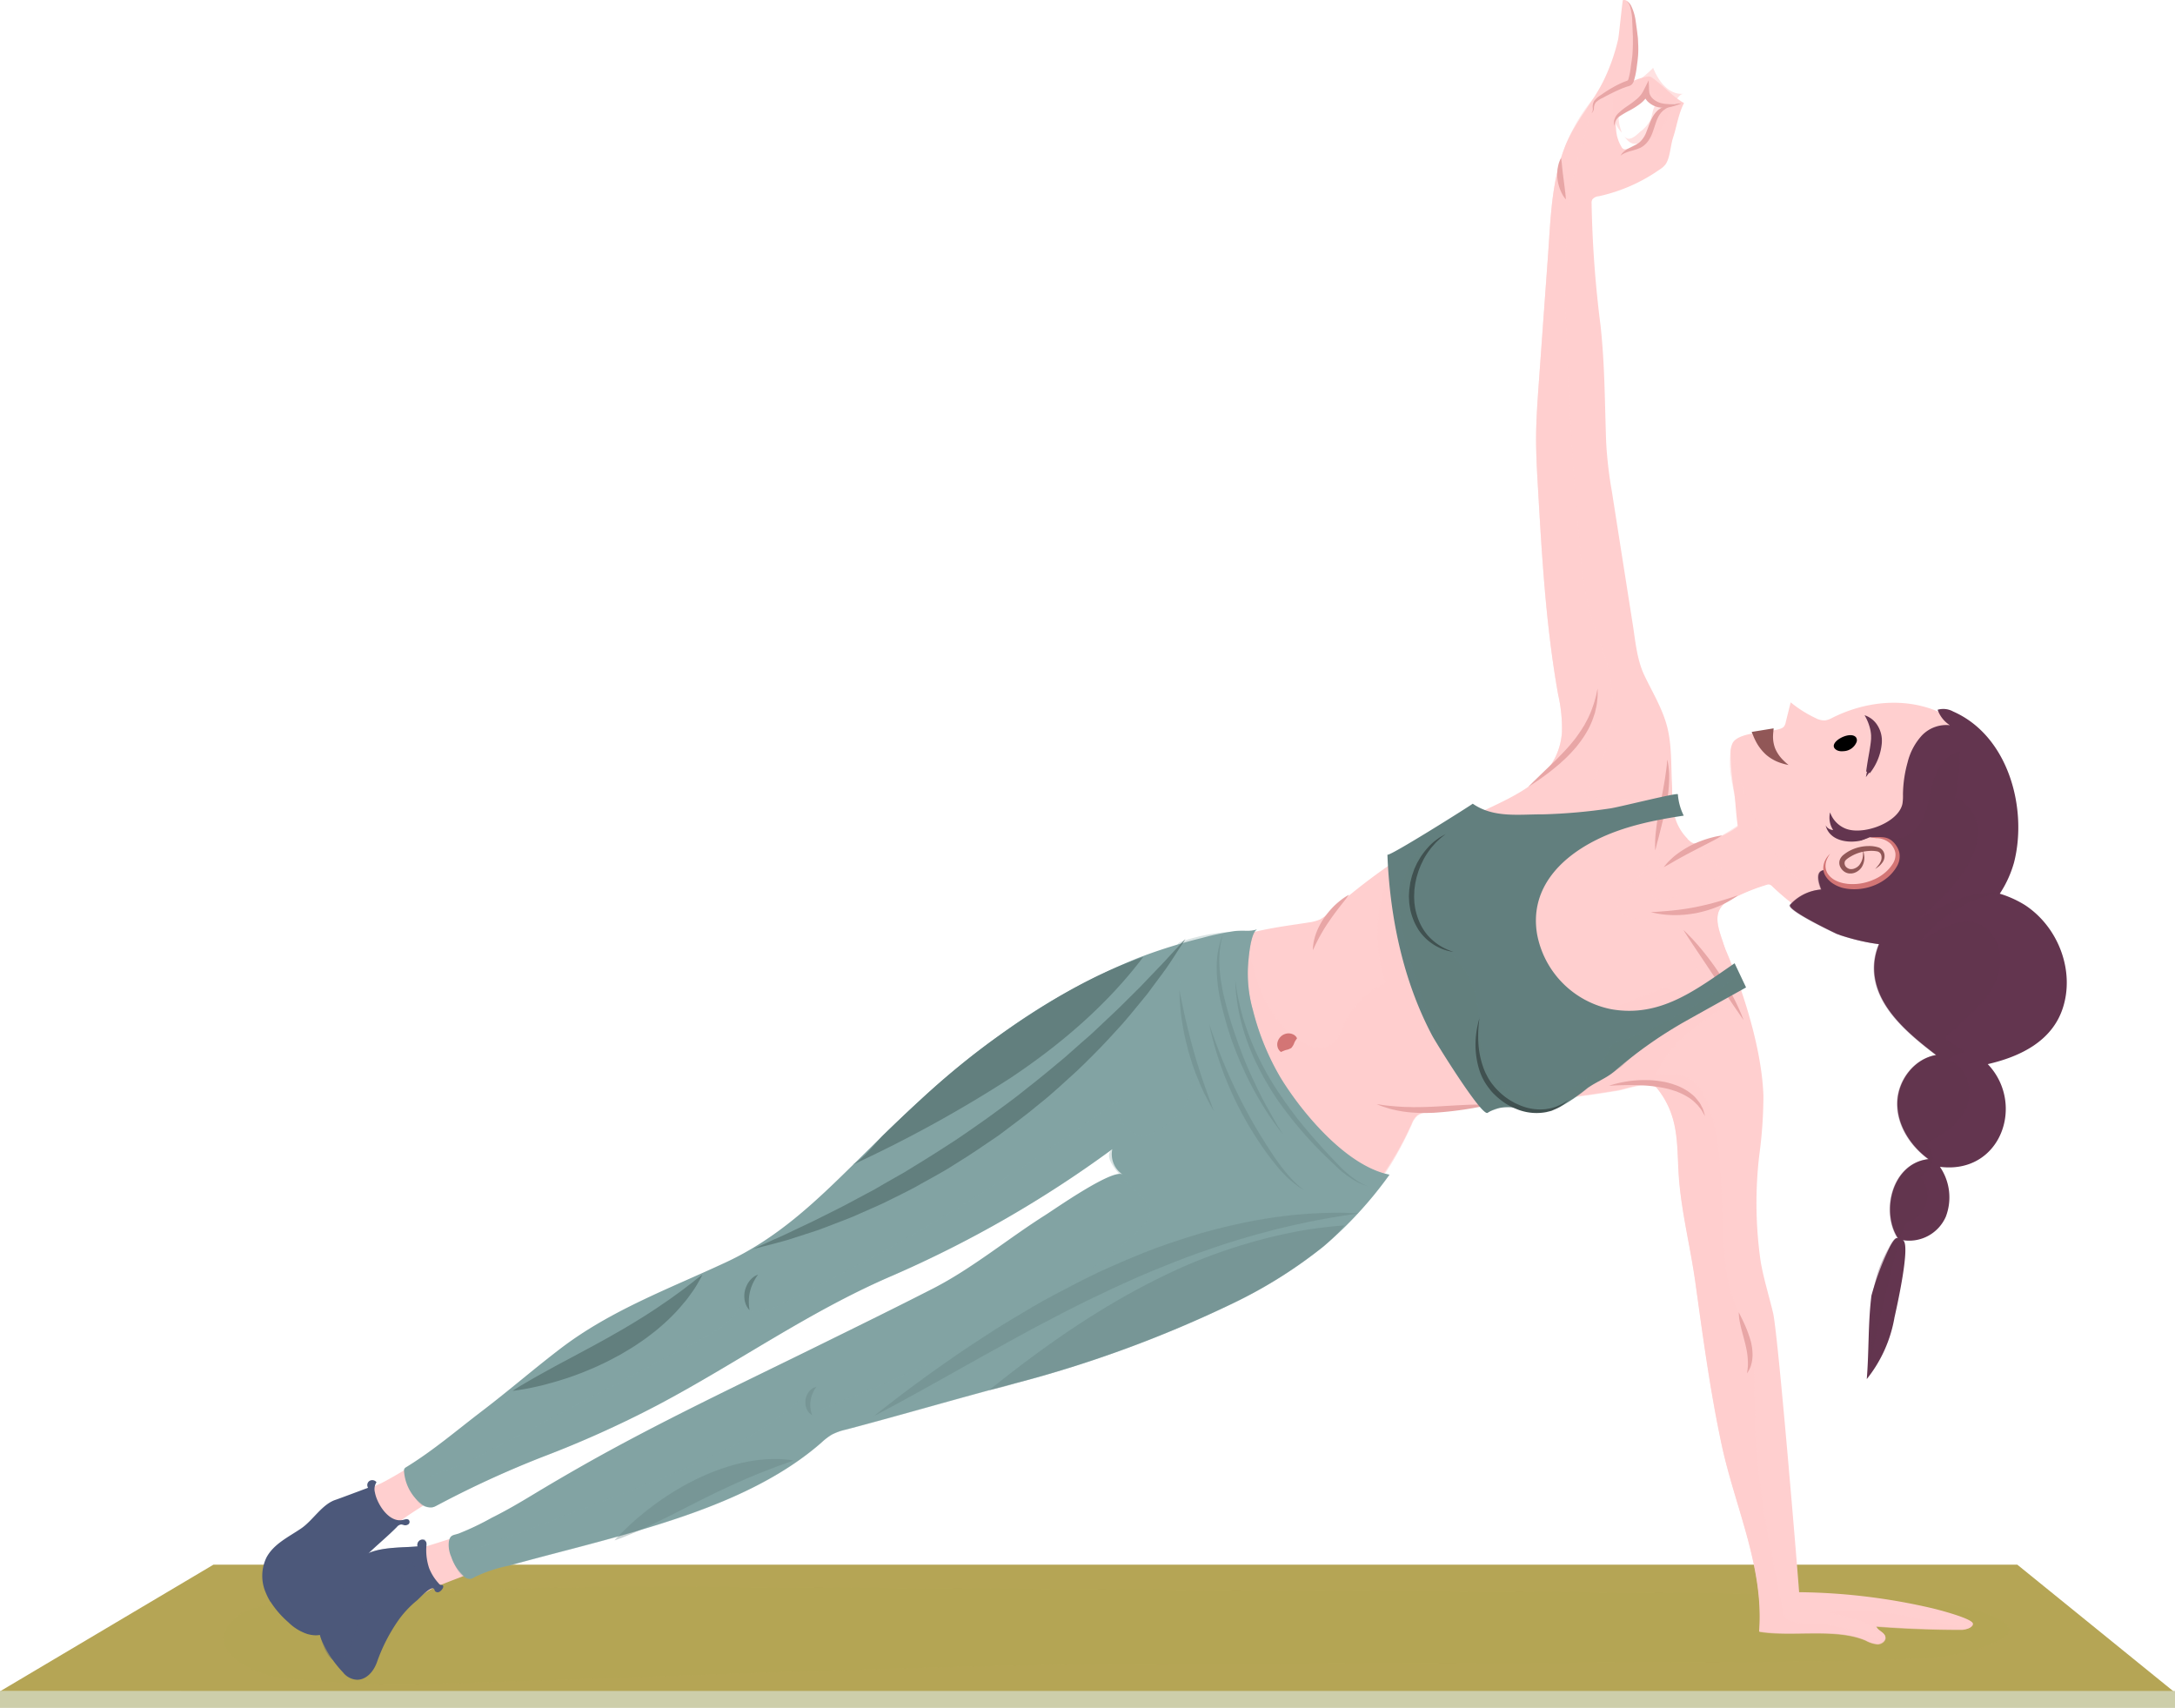 <svg xmlns="http://www.w3.org/2000/svg" width="367.07" height="288.201" viewBox="0 0 367.07 288.201">
  <g id="Group_383" data-name="Group 383" transform="translate(-327.52 -16.569)">
    <g id="Group_355" data-name="Group 355">
      <path id="Path_598" data-name="Path 598" d="M694.59,302.19,667.97,280.6H363.55l-36.03,21.38Z" fill="#b5a555"/>
      <path id="Path_599" data-name="Path 599" d="M455.89,284.4h-1.32c-15.47-.1-30.96-.19-46.42.43-7.86.31-15.7.81-23.53,1.58-4.92.49-14.96-.27-18.33,4.06-4.03,5.18,4.64,8.7,8.21,9.16,12.2,1.58,24.57,1.18,36.86.79,37.55-1.22,75.16-2.94,112.68-3.05q44.865-.135,89.74-.28c11.41-.04,22.82-.07,34.22-.47,5.93-.21,12.09-.58,17.28-3.46,4.96-2.76-5.54-5.42-7.45-5.68-12.43-1.68-24.58-1.97-37.09-2.05q-82.425-.51-164.84-1.03Z" fill="#b5a555" opacity="0.29"/>
      <line id="Line_13" data-name="Line 13" x1="367.07" transform="translate(327.52 303.34)" fill="none" stroke="#cdceaa" stroke-miterlimit="10" stroke-width="2.86"/>
    </g>
    <g id="Group_360" data-name="Group 360">
      <g id="Group_357" data-name="Group 357">
        <path id="Path_600" data-name="Path 600" d="M531.03,179.45a3.614,3.614,0,0,1,.7-2.05c3.11-3.58,12.21-4.43,16.65-5.17a6.792,6.792,0,0,0,1.94-.52,6.537,6.537,0,0,0,1.31-.97,107.879,107.879,0,0,1,20.4-14.37q2.19-1.185,4.43-2.29c6.31-3.14,14.01-5.75,14.66-13.87a25.045,25.045,0,0,0-.63-6.38c-2.06-11.52-2.74-23.22-3.41-34.89-.17-2.87-.33-5.74-.32-8.62.02-3.06.24-6.11.46-9.16q.765-10.665,1.54-21.32c.45-6.2.56-12.4,2.79-18.3,1.64-4.34,4.87-7.62,6.82-11.82a32.841,32.841,0,0,0,2.24-6.52c.14-.6.73-6.58.8-6.6.8-.22,1.32.79,1.48,1.58a25.031,25.031,0,0,1,.75,6.49,16.586,16.586,0,0,1-1.39,6,10.976,10.976,0,0,1,3.25-1.16,1.074,1.074,0,0,1,.47-.02,1.085,1.085,0,0,1,.37.19c1.93,1.34,3.31,3.09,5.39,4.28-.98,1.91-1.2,3.88-1.86,5.87-.44,1.33-.48,3.34-1.25,4.46a3.791,3.791,0,0,1-1.04.91,28.331,28.331,0,0,1-10.26,4.49,1.492,1.492,0,0,0-1.08.56,1.356,1.356,0,0,0-.11.66,189.16,189.16,0,0,0,1.51,20.59c.73,6.67.71,13.06.95,19.74a69.069,69.069,0,0,0,.96,8.24q1.755,11.205,3.52,22.4c.46,2.91.7,5.97,1.96,8.64,1.28,2.71,2.85,5.25,3.71,8.17.95,3.21.78,6.76.95,10.07.15,2.89-.22,6.39.5,9.2.59,2.3,2.09,4.69,3.09,6.87,2.57,5.63,5.35,11.17,7.44,16.99,2.15,5.98,4.18,13.28,4.41,19.62a75.84,75.84,0,0,1-.69,9.98,69.086,69.086,0,0,0,.22,18c.5,2.94,1.41,5.8,2.1,8.71.87,3.65,4.44,47.12,4.39,47.12a103.216,103.216,0,0,1,22.34,2.68c.68.15,7.03,1.76,6.96,2.63-.07.77-1.12.99-1.92.99-4.79,0-9.59-.18-14.37-.54.28.73,1.37.97,1.53,1.73.14.67-.62,1.25-1.32,1.26a5.194,5.194,0,0,1-2-.63c-5-2.17-12.48-.57-17.97-1.5.84-10.82-4.07-21-6.31-31.42-1.96-9.13-3.19-18.39-4.48-27.63-.84-6.03-2.47-12.28-2.81-18.34-.3-5.3,0-9.7-3.62-14.28-1.16-1.46-5.18.1-6.65.34-3.02.5-6.06.93-9.1,1.31-7.71.96-15.53,1.01-23.16,2.35a3.651,3.651,0,0,0-1.46.48,3.5,3.5,0,0,0-1.06,1.52c-3.14,7.04-8.25,14.37-15.04,18.54-5.4-6.37-11.91-12.6-15.53-20.2a46.72,46.72,0,0,1-4.15-25.1ZM600.25,38.06a6.454,6.454,0,0,0,.94,3.32.67.67,0,0,0,.81.36c2.3-.29,3.48-1.83,4.25-3.79.02-.06.05-.13.07-.19.7-1.87,2.03-3.8,4.36-3.57-1.05-.53-2.22.46-3.33.15a3.592,3.592,0,0,1-2.07-1.99,16.088,16.088,0,0,1-3.03,2.4,4.735,4.735,0,0,0-1.65,1.34,3.408,3.408,0,0,0-.37,1.97Z" fill="#ffcfcf"/>
        <path id="Path_601" data-name="Path 601" d="M608.29,151.03c-3.12.37-7.03,3.13-10.09,4.18a87.7,87.7,0,0,1-10.53,2.88c-2.9.6-6.06,1.53-8.93,1.88-3.27.4-6.62-1.13-9.8-1.65,7.1-5.32,21.32-7.26,22.19-18.1a25.045,25.045,0,0,0-.63-6.38c-2.06-11.52-2.74-23.22-3.41-34.89-.17-2.87-.33-5.74-.32-8.62.02-3.06.24-6.11.46-9.16q.765-10.665,1.54-21.32c.45-6.2.56-12.4,2.79-18.3a29.718,29.718,0,0,1,5.11-8.66c-1.34,6.41-3.86,12.15-4.49,18.87a174.743,174.743,0,0,0-.28,20.85c.33,11.99,1.15,23.81,2.23,35.78a63.856,63.856,0,0,0,1.76,11.53c.91,3.26,2.33,6.37,3.11,9.66a26.326,26.326,0,0,1-4.35,21.39,54.932,54.932,0,0,0,13.62.06Z" fill="#ffcfcf" opacity="0.53"/>
        <path id="Path_602" data-name="Path 602" d="M608.42,195.29a14,14,0,0,0-1.35,2.61c1.86-.14,3.84-.26,5.47.63,1.77.97,2.75,2.91,3.42,4.81,2.45,7,1.96,14.52,2.41,21.8.21,3.36.4,7.29,1.61,10.46,1.33,3.5,2.96,6.3,3.39,10.16.4,3.59.26,7.22.35,10.83.29,10.89,2.67,21.67,4.86,32.29a1.639,1.639,0,0,0,.18.54,1.2,1.2,0,0,0,.37.34c1.76,1.16,4.79.58,6.85.97a57.067,57.067,0,0,1,8.78,2.41c.32-1.22-1.05-2.17-2.22-2.63a31.24,31.24,0,0,0-6.58-1.78c7.34-1.25,14.77.91,22.09,2.31a2.374,2.374,0,0,0,2.14-.3,47.315,47.315,0,0,0-14.39-3.78,48.071,48.071,0,0,1,14.14,3.19c1.64.64-.64,1.49-1.36,1.49-4.79,0-9.59-.18-14.37-.54.28.73,1.37.97,1.53,1.73.14.67-.62,1.25-1.32,1.26a5.029,5.029,0,0,1-2-.63c-5-2.17-12.48-.57-17.97-1.5.84-10.82-4.07-21-6.31-31.42-1.96-9.13-3.19-18.39-4.48-27.63-.84-6.03-2.47-12.28-2.81-18.34-.3-5.3,0-9.7-3.62-14.28-1.16-1.46-5.18.1-6.65.34-3.02.5-6.06.93-9.1,1.31-7.71.96-15.53,1.01-23.16,2.35a3.651,3.651,0,0,0-1.46.48,3.5,3.5,0,0,0-1.06,1.52c-3.08,6.9-8.1,14.88-15.02,18.46-6.47-7.2-12.17-13.81-14.77-23.56-2.24-8.41-1.79-17.68,2.13-25.45,1.13,6.15,3.28,12.64,8.41,16.24,1.67,1.17,4.01,1.95,5.69.78,1.14-.79,1.59-2.22,2.17-3.48a13.864,13.864,0,0,1,6.98-6.83,25.874,25.874,0,0,1,.51-18.14c1.68,8.32,4.08,17.34,11,22.24,11.5,8.15,28.42-.53,39.54-5.08.32-.13.68-.3.79-.63a1.243,1.243,0,0,0-.11-.84c-.77-1.99-1.53-3.97-2.3-5.96,2.73.56,4.56,3.06,6.11,5.37,1.66,2.47,3.35,5.01,4.01,7.91-1.09-1.28-3.17-.44-4.53.54-2.94,2.12-5.99,4.39-7.99,7.42ZM611.58,32.4c-2.53.16-4.24-2.27-5.06-4.38a19.6,19.6,0,0,1-5.44,3.89c-.52.25-1.11.54-1.3,1.09a2.013,2.013,0,0,0-.07.6c-.02,1.99.04,3.86,1.52,5.35-.52-1.4-.97-3.41.24-4.57a5.285,5.285,0,0,1,1.13-.75,21.071,21.071,0,0,0,3.06-2.07,5.338,5.338,0,0,0,2.56,1.4,3.923,3.923,0,0,0-1.56,1.78c-.28.69-.33,1.46-.64,2.13a5.514,5.514,0,0,1-1.57,1.83c-.5.43-1.6,1.58-2.36,1.22a2.009,2.009,0,0,1-.69-.67c1.25,1.69,1.55,1.85,3.68,1.28,1.9-.51,2.82-2.01,3.63-3.67.41-.85,1.77-4.39,2.87-4.45Z" fill="#ffcfcf" opacity="0.61"/>
        <g id="Group_356" data-name="Group 356">
          <path id="Path_603" data-name="Path 603" d="M611.36,33.99a12.582,12.582,0,0,1-1.73.59,5.407,5.407,0,0,1-1.89.14,4.633,4.633,0,0,1-.49-.09,2.7,2.7,0,0,1-.48-.16,3.578,3.578,0,0,1-.88-.52,2.654,2.654,0,0,1-1.04-1.85l.96.17a4.934,4.934,0,0,1-1.42,1.76,12.9,12.9,0,0,1-1.79,1.15,16.749,16.749,0,0,0-1.73,1.01,2.346,2.346,0,0,0-.64.69,1.627,1.627,0,0,0-.21.95,1.486,1.486,0,0,1-.05-1.06,2.542,2.542,0,0,1,.55-.97,10.127,10.127,0,0,1,1.65-1.33,18.287,18.287,0,0,0,1.59-1.19,4.463,4.463,0,0,0,1.13-1.42l.87-1.73.09,1.9a1.876,1.876,0,0,0,.65,1.22,2.9,2.9,0,0,0,.64.44c.12.06.24.12.36.17a3.4,3.4,0,0,0,.38.12,6.265,6.265,0,0,0,1.69.15c.59,0,1.18-.09,1.79-.13Z" fill="#e8a6a6"/>
          <path id="Path_604" data-name="Path 604" d="M609.83,34.29l-.5.25a5.5,5.5,0,0,0-1.19.75c-.1.1-.21.21-.31.32-.08.12-.17.22-.25.35a5.811,5.811,0,0,0-.45.9c-.26.67-.47,1.44-.77,2.23a6.4,6.4,0,0,1-.6,1.16,3.962,3.962,0,0,1-.91.96c-.11.08-.17.11-.25.17a2.644,2.644,0,0,1-.29.15c-.18.08-.36.15-.53.21-.34.12-.66.21-.95.29a6.33,6.33,0,0,0-1.34.49,3.023,3.023,0,0,0-.46.31,1.933,1.933,0,0,1,.33-.47,4.146,4.146,0,0,1,1.25-.87c.27-.14.56-.28.87-.44.15-.08.29-.16.43-.25l.19-.13a1.991,1.991,0,0,0,.2-.16,4.461,4.461,0,0,0,1.12-1.79c.3-.71.53-1.51.91-2.22a4.5,4.5,0,0,1,.66-.99,3.971,3.971,0,0,1,.41-.41c.14-.1.28-.19.42-.28a4.188,4.188,0,0,1,1.47-.47c.36-.05.56-.06.56-.06Z" fill="#e8a6a6"/>
          <path id="Path_605" data-name="Path 605" d="M602.09,16.79a1.476,1.476,0,0,1,.22.15,1.877,1.877,0,0,1,.48.58,8.357,8.357,0,0,1,.77,2.53q.12.81.24,1.74c.04.31.08.64.12.97s.05.66.06,1a16.653,16.653,0,0,1,0,2.12c-.05.75-.16,1.44-.25,2.16a12.83,12.83,0,0,1-.47,2.19,1.471,1.471,0,0,1-.43.67,1.941,1.941,0,0,1-.62.26c-.33.1-.62.21-.93.33a35.6,35.6,0,0,0-3.26,1.59,4.387,4.387,0,0,0-1.16.75,1.56,1.56,0,0,0-.33.97,1.281,1.281,0,0,1-.24.71.581.581,0,0,1-.21.16.555.555,0,0,0,.16-.19,1.432,1.432,0,0,0,.09-.69,1.891,1.891,0,0,1,.23-1.18,4.1,4.1,0,0,1,1.16-1.02,22.488,22.488,0,0,1,3.21-1.91c.31-.14.65-.29.98-.41a2.131,2.131,0,0,0,.34-.14c-.03.03.06-.09.1-.23a12.663,12.663,0,0,0,.39-2c.09-.71.22-1.43.28-2.09.05-.68.08-1.36.08-2.03V22.8c-.01-.32-.03-.62-.04-.93-.02-.61-.05-1.19-.07-1.72a9.587,9.587,0,0,0-.38-2.53,1.8,1.8,0,0,0-.52-.81Z" fill="#e8a6a6"/>
        </g>
      </g>
      <g id="Group_359" data-name="Group 359">
        <path id="Path_606" data-name="Path 606" d="M615.27,204.91s-.15-.25-.4-.69a3.654,3.654,0,0,0-.51-.74c-.1-.13-.22-.27-.33-.42-.14-.13-.28-.27-.43-.42a6.886,6.886,0,0,0-1.04-.83,12.246,12.246,0,0,0-1.3-.72c-.24-.1-.48-.2-.73-.31-.25-.09-.51-.16-.77-.25a12.218,12.218,0,0,0-1.61-.4,25.284,25.284,0,0,0-3.28-.4c-1.06-.05-2.06-.07-2.92-.05s-1.58.03-2.09.07-.8.04-.8.04.27-.09.77-.24a20.282,20.282,0,0,1,2.07-.46,19.94,19.94,0,0,1,2.99-.26c.55.01,1.12,0,1.7.06.58.04,1.17.14,1.75.23a14.06,14.06,0,0,1,1.72.47,9.087,9.087,0,0,1,1.59.69,8.476,8.476,0,0,1,1.36.91,5.914,5.914,0,0,1,1.02,1.05c.14.18.28.34.39.51s.19.36.27.52a3.4,3.4,0,0,1,.36.85c.15.49.22.77.22.77Z" fill="#e8a6a6"/>
        <path id="Path_607" data-name="Path 607" d="M585.44,149.36s.23-.24.64-.65,1-.97,1.71-1.66,1.54-1.47,2.41-2.32c.85-.87,1.76-1.79,2.57-2.78a18.492,18.492,0,0,0,1.16-1.52c.37-.51.69-1.04,1.01-1.55.26-.53.58-1.03.78-1.54a13.562,13.562,0,0,0,.58-1.44,12.784,12.784,0,0,0,.4-1.26,8.064,8.064,0,0,0,.25-1c.12-.56.2-.88.2-.88v.91a7.07,7.07,0,0,1-.07,1.05,8.271,8.271,0,0,1-.21,1.35c-.06.25-.11.5-.17.77-.09.26-.18.52-.27.8a14.648,14.648,0,0,1-.7,1.68,17.135,17.135,0,0,1-.99,1.68c-.36.56-.78,1.08-1.19,1.61-.44.5-.88,1.01-1.35,1.47-.45.48-.94.89-1.4,1.32-.94.81-1.84,1.53-2.65,2.11-.79.59-1.49,1.04-1.96,1.36s-.76.49-.76.49Z" fill="#e8a6a6"/>
        <path id="Path_608" data-name="Path 608" d="M620.95,237.98s.31.61.74,1.51a20.97,20.97,0,0,1,1.32,3.47,9.533,9.533,0,0,1,.28,2.02,6.1,6.1,0,0,1-.2,1.78,4.3,4.3,0,0,1-.48,1.17,2.914,2.914,0,0,1-.26.39s.03-.17.07-.46a7.172,7.172,0,0,0,.09-1.18,12.273,12.273,0,0,0-.11-1.63,16.659,16.659,0,0,0-.37-1.84c-.31-1.25-.7-2.53-.88-3.53a8.3,8.3,0,0,1-.18-1.69Z" fill="#e8a6a6"/>
        <path id="Path_609" data-name="Path 609" d="M591.77,50.2a4.953,4.953,0,0,1-.64-.96,7.291,7.291,0,0,1-.75-2.4,6.77,6.77,0,0,1,.16-2.52,4.257,4.257,0,0,1,.44-1.08s.08.47.14,1.12.16,1.5.27,2.35.22,1.7.3,2.36.09,1.13.09,1.13Z" fill="#e8a6a6"/>
        <g id="Group_358" data-name="Group 358">
          <path id="Path_610" data-name="Path 610" d="M579.04,203.02s-.3.07-.82.16-1.26.23-2.16.39a60.02,60.02,0,0,1-6.61.78c-.61.02-1.22.04-1.82.03-.6.01-1.19-.04-1.76-.07a19.713,19.713,0,0,1-3.1-.47,9.954,9.954,0,0,1-1.21-.33c-.36-.1-.66-.21-.91-.3-.5-.19-.78-.31-.78-.31s.3.03.83.11c.52.1,1.27.16,2.16.24.45.04.93.07,1.44.1s1.05.02,1.61.05c1.12,0,2.31-.02,3.5-.08s2.39-.14,3.51-.2,2.18-.12,3.09-.14c1.82-.04,3.03.03,3.03.03Z" fill="#e8a6a6"/>
          <path id="Path_611" data-name="Path 611" d="M555.19,167.56s-.43.59-1.09,1.42-1.51,1.93-2.28,3.07a29.349,29.349,0,0,0-1.95,3.26c-.24.47-.43.87-.56,1.15s-.22.45-.22.45,0-.18.02-.5a7.587,7.587,0,0,1,.21-1.3,9.834,9.834,0,0,1,.61-1.77,13.423,13.423,0,0,1,1.05-1.87,15.905,15.905,0,0,1,1.34-1.66,12.542,12.542,0,0,1,1.37-1.25,9.759,9.759,0,0,1,1.5-1.01Z" fill="#e8a6a6"/>
        </g>
        <path id="Path_612" data-name="Path 612" d="M546.41,191.78a2.578,2.578,0,0,1-.17.26,2.249,2.249,0,0,0-.29.53,2.6,2.6,0,0,1-.5.84,2.54,2.54,0,0,1-.89.34,5.084,5.084,0,0,0-.56.21c-.18.08-.28.13-.28.13a1.068,1.068,0,0,1-.24-.2,1.473,1.473,0,0,1-.35-.65,1.668,1.668,0,0,1,.04-.96,2.1,2.1,0,0,1,.6-.88,1.989,1.989,0,0,1,.96-.43,1.754,1.754,0,0,1,.95.12,1.374,1.374,0,0,1,.59.44c.1.15.16.26.16.26Z" fill="#d37575"/>
      </g>
    </g>
    <g id="Group_366" data-name="Group 366">
      <g id="Group_362" data-name="Group 362">
        <path id="Path_613" data-name="Path 613" d="M612.35,158.13a8.5,8.5,0,0,1-2.12-3.54c-.17-.5-1.56-5.65-1.31-5.83-7.03,5.24-10.36,15.76-8.4,23.97a16.677,16.677,0,0,0,9.53,11.15c3.59,1.67,7.5,2.54,11.25,3.85q-1.185-5.655-2.72-11.22c-.75-2.7-2.55-5.91.51-7.84a32.991,32.991,0,0,1,6.44-2.74,1.193,1.193,0,0,1,.61-.1,1.072,1.072,0,0,1,.51.34c2.72,2.6,7.03,5.86,10.89,6.53a42,42,0,0,0,7.45.37c8.41-.13,16.76-2.44,20.36-10.67,3.04-6.96.65-15.16-4.11-20.81-6.24-7.4-16.29-8.02-24.53-3.87a3.387,3.387,0,0,1-1.19.42,3.227,3.227,0,0,1-1.62-.41,20.28,20.28,0,0,1-4.17-2.64c-.28,1.14-.57,2.27-.85,3.41a1.571,1.571,0,0,1-.34.74,1.628,1.628,0,0,1-.64.33c-1.95.64-6.93.49-7.97,2.38a3.718,3.718,0,0,0-.35,1.62,45.306,45.306,0,0,0,.67,6.96c.19,1.82.29,3.74.56,5.52a15.259,15.259,0,0,1-6.89,2.82,1.753,1.753,0,0,1-.56,0,1.579,1.579,0,0,1-.62-.34c-.14-.12-.28-.24-.41-.36Z" fill="#ffcfcf"/>
        <path id="Path_614" data-name="Path 614" d="M637.06,168.86a14.01,14.01,0,0,0,4.9,2.77,21.651,21.651,0,0,1-5.78.46c-3.68-.38-6.97-3.54-9.53-5.99a1.24,1.24,0,0,0-.51-.34,1.16,1.16,0,0,0-.61.1,32.732,32.732,0,0,0-6.44,2.74c-3.06,1.94-1.26,5.14-.51,7.84,1.02,3.71,1.93,7.46,2.72,11.22-.07-.36-2.15-.59-2.52-.81a10.248,10.248,0,0,1-2.55-2.66,20.077,20.077,0,0,1-3.39-6.91,9.95,9.95,0,0,0-1.18-3.26c-1.37-1.96-4.11-2.29-6.5-2.31-1.85-.01-4.26-.37-4.58-2.19-.5-2.86,4.47-4.66,5.27-7.3a12.869,12.869,0,0,0,.35-3.16,31.515,31.515,0,0,1,2.32-10.62,54.267,54.267,0,0,0-.9,11.8,17.753,17.753,0,0,1-.02,2.63,5.512,5.512,0,0,1-.4,1.61c-.26.61-.67,1.17-.89,1.8-.95,2.67,2.62,2.14,4.07,1.59,2.63-1.01,4.94-1.61,7.18-3.42.32-.25.66-.6.58-1a1.163,1.163,0,0,0-.52-.64c-1.39-1.04-2.79-2.08-4.18-3.12a31.956,31.956,0,0,0,7.46-3.9c.38-.27-1.1-7-1.18-7.84a15.651,15.651,0,0,1-.09-4.99c1.72,6.21,3.75,12.61,7.55,17.81s9.76,9.22,16.19,9.12a7.537,7.537,0,0,1-6.26,2.39" fill="#ffcfcf" opacity="0.52"/>
        <g id="Group_361" data-name="Group 361">
          <path id="Path_615" data-name="Path 615" d="M618.18,157.55s-.61.4-1.55.89-2.18,1.12-3.41,1.76-2.44,1.3-3.35,1.83-1.55.87-1.55.87a9.1,9.1,0,0,1,1.2-1.34,12.133,12.133,0,0,1,1.43-1.16,19.564,19.564,0,0,1,1.8-1.1,17.813,17.813,0,0,1,3.67-1.4,11.958,11.958,0,0,1,1.76-.35Z" fill="#e8a6a6"/>
          <path id="Path_616" data-name="Path 616" d="M621.77,188.68s-.18-.23-.46-.65-.69-1-1.18-1.71c-.95-1.42-2.22-3.31-3.48-5.21s-2.53-3.79-3.48-5.21c-.47-.72-.86-1.32-1.13-1.74s-.42-.67-.42-.67.85.78,2.01,2.06a46.952,46.952,0,0,1,3.87,5,44.988,44.988,0,0,1,3.14,5.48c.74,1.56,1.13,2.65,1.13,2.65Z" fill="#e8a6a6"/>
          <path id="Path_617" data-name="Path 617" d="M606.87,160.03s-.02-.24-.02-.67,0-1.04.06-1.77a46.147,46.147,0,0,1,.8-5.26c.37-1.88.73-3.75.92-5.17.1-.71.18-1.31.21-1.73s.07-.67.07-.67.06.24.13.66a14.381,14.381,0,0,1,.18,1.77,24.177,24.177,0,0,1-.51,5.34c-.38,1.9-.87,3.76-1.22,5.16-.18.7-.35,1.28-.44,1.69s-.17.65-.17.65Z" fill="#e8a6a6"/>
          <path id="Path_618" data-name="Path 618" d="M620.79,167.68s-.19.15-.54.38a15.113,15.113,0,0,1-1.5.88,18.176,18.176,0,0,1-2.26.98,22.229,22.229,0,0,1-2.73.74c-.48.08-.95.16-1.42.21-.47.07-.94.08-1.39.11a17.466,17.466,0,0,1-2.46-.07,14.654,14.654,0,0,1-1.72-.27c-.41-.09-.64-.15-.64-.15s.24-.02.66-.04c.41,0,1.01-.07,1.71-.12s1.52-.14,2.38-.24c.86-.12,1.78-.25,2.69-.43s1.82-.39,2.66-.6c.84-.23,1.63-.45,2.3-.66s1.24-.38,1.63-.52.63-.2.63-.2Z" fill="#e8a6a6"/>
        </g>
      </g>
      <g id="Group_363" data-name="Group 363">
        <path id="Path_619" data-name="Path 619" d="M646.4,227.1c.63-1.22,1.2-1.93,1.51-1.47-3.02-4.47-1.11-12.76,5.09-13.46-3.06-2.24-5.31-5.75-5.26-9.47s2.77-7.45,6.55-8.1c-4.95-3.77-10.35-8.37-10.47-14.48-.08-4.25,2.63-8.23,6.24-10.63a17.95,17.95,0,0,1,19.21-.19c5.64,3.7,8.44,11.11,6.38,17.4-1.82,5.56-7.14,8.17-12.66,9.44,6.39,6.68,2.24,18.64-8.07,17.33a9.126,9.126,0,0,1,.99,8.42,6.759,6.759,0,0,1-7.3,3.95c1.53.34-1.09,11.83-1.36,13.04a22.817,22.817,0,0,1-4.68,10.41c.39-4.7.2-9.41.79-14.1a47.945,47.945,0,0,1,3.04-8.09Z" fill="#63354f"/>
        <path id="Path_620" data-name="Path 620" d="M638.02,174.33c-.16-.05-.31-.11-.47-.16-.4-.19-8.65-4.08-7.89-4.93a7.925,7.925,0,0,1,5.23-2.57c-2.31-6.03,4.23-1.95,5.84-1.91a5.252,5.252,0,0,0,4.47-3.28c.51-1.45-.21-3.46-2.04-3.4a5.812,5.812,0,0,0-1.29.27c-2.37.62-5.61.13-6.24-2.51a1.481,1.481,0,0,0,1.27.79,3.758,3.758,0,0,1-.52-2.97,4.577,4.577,0,0,0,2.6,2.73c2.84,1.16,8.53-.83,9.52-3.85a2.558,2.558,0,0,0,.11-.46,8.631,8.631,0,0,0,.07-1.44,20.931,20.931,0,0,1,.79-5.45,10.343,10.343,0,0,1,2.43-4.54,5.7,5.7,0,0,1,4.7-1.7,5.126,5.126,0,0,1-2.07-2.61,3.442,3.442,0,0,1,2.63.3c9.42,4.15,12.57,16.52,10.26,25.49a18.712,18.712,0,0,1-11.04,12.3c-6.03,2.55-12.3,1.92-18.36-.08Z" fill="#63354f"/>
      </g>
      <path id="Path_621" data-name="Path 621" d="M663.55,174a5.366,5.366,0,0,0-2.04-1.51c-3.39-1.39-6.92,1.22-9.78,2.78a22.453,22.453,0,0,1,13.28-8.05c-4.86-.46-9.46,2.04-13.71,4.45,3.19-2.78,6.44-5.64,8.48-9.35a11.385,11.385,0,0,0,1.54-5.11,6.8,6.8,0,0,0-1.17-4.08c-.18-.26-2.54-2.51-2.74-1.66a30.729,30.729,0,0,0,.79-8.11c-2.41.5-3.85,3-4.51,5.37s-.89,4.94-2.25,6.99-4.46,3.26-6.3,1.62c.73,3.01-.86,7.49-4.52,7.43-1.61-.04-8.15-4.13-5.84,1.91a7.925,7.925,0,0,0-5.23,2.57c-.76.85,7.49,4.74,7.89,4.93.16.06.31.11.47.16a34.923,34.923,0,0,0,6.66,1.55,10.49,10.49,0,0,0-.84,4.24c.11,6.11,5.51,10.71,10.47,14.48-3.78.65-6.5,4.38-6.55,8.1s2.19,7.23,5.26,9.47c-6.2.7-8.1,8.99-5.09,13.46-.31-.47-.88.25-1.51,1.47a21.927,21.927,0,0,0-2.94,11.5,30.637,30.637,0,0,1-.5,8.56c2.03-7.52,3.29-15.19,5.62-22.61a3.571,3.571,0,0,1,.64-1.33,5.963,5.963,0,0,1,1.56-.98,4.733,4.733,0,0,0,.91-7.16,3.355,3.355,0,0,0,.93-5.61c2.92-1.3,5.79-3.25,6.96-6.22s-.17-7.04-3.27-7.79a7.619,7.619,0,0,1,3.07-1.41c-.99-.61-1.97-1.22-2.96-1.83a.72.72,0,0,1-.36-.37c-.07-.25.13-.48.32-.65a77.848,77.848,0,0,0,5.68-5.36,11.846,11.846,0,0,0,3.19-6.97,7.153,7.153,0,0,0-1.59-4.85Z" fill="#63354f" opacity="0.35"/>
      <g id="Group_365" data-name="Group 365">
        <path id="Path_622" data-name="Path 622" d="M626.85,139.48a2.808,2.808,0,0,1-.03.34c0,.1-.02.21-.03.34s-.03.25-.03.41a5.551,5.551,0,0,0,.32,2.22,6.064,6.064,0,0,0,1.38,2.05,10.769,10.769,0,0,0,.91.82,9.718,9.718,0,0,1-1.22-.31,7.181,7.181,0,0,1-2.58-1.43,8.07,8.07,0,0,1-1.88-2.57,5.385,5.385,0,0,1-.25-.56c-.06-.16-.12-.29-.17-.4-.08-.2-.13-.31-.13-.31l3.7-.6Z" fill="#915757"/>
        <path id="Path_623" data-name="Path 623" d="M637.52,143.16c-1.96-1.09,2.19-3.43,3.23-2.17a.87.87,0,0,1,.11.77,2.464,2.464,0,0,1-2.27,1.57,1.979,1.979,0,0,1-1.08-.17Z"/>
        <path id="Path_624" data-name="Path 624" d="M642.19,137.26a4.02,4.02,0,0,1,2.22,1.77,4.814,4.814,0,0,1,.58,1.4c.03.14.05.22.08.41l.04.33a6.749,6.749,0,0,1,0,.78,9.482,9.482,0,0,1-2.01,5.08l-.62-.28.12-.19.06-.09.03-.05.02-.02h0v-.01h0c.99.44.27.12.49.22h0l-.25.37c-.16.25-.35.49-.53.73.06-.29.11-.59.18-.88l.1-.44h0c.22.1-.49-.22.49.22h0v.09l-.04.11-.06.22-.62-.28c.12-.88.25-1.72.4-2.55s.29-1.64.38-2.41l.05-.53v-.57a6.326,6.326,0,0,0-.16-1.11,8.3,8.3,0,0,0-.95-2.33Z" fill="#63354f"/>
        <g id="Group_364" data-name="Group 364">
          <path id="Path_625" data-name="Path 625" d="M643.09,157.85c1.83.17,3.16-.16,4.27,1.65,1.01,1.66.04,3.29-1.21,4.49a8.744,8.744,0,0,1-7.18,2.09c-2.91-.52-4.77-2.86-2.56-5.47" fill="#ffcfcf"/>
          <path id="Path_626" data-name="Path 626" d="M643.09,157.85s.4,0,1.09-.03a8.351,8.351,0,0,1,1.27.05,2.647,2.647,0,0,1,1.55.75,3.835,3.835,0,0,1,.63.78,3.676,3.676,0,0,1,.43,1,3.335,3.335,0,0,1-.38,2.32,6.935,6.935,0,0,1-1.54,1.87,8.376,8.376,0,0,1-2.13,1.31,9.06,9.06,0,0,1-4.79.64c-.18-.03-.41-.07-.58-.11a2.981,2.981,0,0,1-.54-.16,5.3,5.3,0,0,1-1.02-.47,4.127,4.127,0,0,1-1.48-1.42,2.543,2.543,0,0,1-.34-1.69,3.114,3.114,0,0,1,.44-1.22,3.8,3.8,0,0,1,.5-.65c.13-.14.19-.21.19-.21l-.15.24a5.031,5.031,0,0,0-.38.7,2.84,2.84,0,0,0-.25,1.16,2.448,2.448,0,0,0,.44,1.39,3.515,3.515,0,0,0,1.36,1.1,4.7,4.7,0,0,0,.91.33,3.507,3.507,0,0,0,.51.11c.19.04.32.05.51.08a8.781,8.781,0,0,0,4.31-.68,7.352,7.352,0,0,0,1.9-1.13,6.462,6.462,0,0,0,1.42-1.6,2.762,2.762,0,0,0,.43-1.79,2.549,2.549,0,0,0-.29-.84,3.4,3.4,0,0,0-.48-.69,3.546,3.546,0,0,0-2.46-.98c-.69-.08-1.08-.16-1.08-.16Z" fill="#d37575"/>
        </g>
        <path id="Path_627" data-name="Path 627" d="M643.98,163.22s.2-.21.51-.6a2.945,2.945,0,0,0,.45-.73,1.514,1.514,0,0,0,.08-.99.9.9,0,0,0-.73-.67,5.358,5.358,0,0,0-1.41-.06,6.793,6.793,0,0,0-2.96.9c-.45.26-.95.59-1.05.88a.911.911,0,0,0,.3.99,1.2,1.2,0,0,0,.48.26,1.235,1.235,0,0,0,.31.03,1.526,1.526,0,0,0,.3-.03,2.029,2.029,0,0,0,1-.59,2.913,2.913,0,0,0,.67-1.77c.02-.49,0-.78,0-.78a3.859,3.859,0,0,1,.19.77,2.985,2.985,0,0,1-.43,2.11,2.441,2.441,0,0,1-1.24.93,2.055,2.055,0,0,1-.43.09,3.363,3.363,0,0,1-.45,0,1.785,1.785,0,0,1-.92-.4,2.068,2.068,0,0,1-.61-.83,1.545,1.545,0,0,1,0-1.12,2.065,2.065,0,0,1,.67-.84,6.387,6.387,0,0,1,.76-.52,7.019,7.019,0,0,1,3.4-.91,5.038,5.038,0,0,1,1.64.22,1.491,1.491,0,0,1,1.05,1.24,1.807,1.807,0,0,1-.31,1.26,3.353,3.353,0,0,1-.63.69,6.012,6.012,0,0,1-.64.47Z" fill="#915757"/>
      </g>
    </g>
    <g id="Group_368" data-name="Group 368">
      <path id="Path_628" data-name="Path 628" d="M561.84,163.86c-.08-1.03-.13-2.06-.17-3.08.02.57,14.47-8.55,14.4-8.59,3.52,2.45,7.77,1.78,11.85,1.8a94.519,94.519,0,0,0,11.27-.99c1.24-.14,11.47-2.73,11.5-2.4a9.722,9.722,0,0,0,.99,3.61c-5.06.76-10.15,1.8-14.71,4.07-6.51,3.23-11.28,8.58-10.04,15.93a15.875,15.875,0,0,0,12.5,12.66c8.42,1.49,14.47-3.42,20.84-7.75l1.93,4.08q-5.37,2.985-10.73,5.97a75.467,75.467,0,0,0-11.59,8.27c-1.36,1.13-2.97,1.7-4.45,2.73a32.7,32.7,0,0,1-4.58,3.16c-4.21,1.98-8.41-1.47-12.27,1.03-1,.64-8.71-11.83-9.36-13.05-4.46-8.43-6.68-17.98-7.38-27.44Z" fill="#627f7e"/>
      <path id="Path_629" data-name="Path 629" d="M564.63,164.26a11.257,11.257,0,0,1,5.73-6.53c-3.42,3.09-5.33,8.93-4.14,13.42.66,2.49,2.17,3.71,4.25,5.03a13.689,13.689,0,0,1,5.77,7.19c1.99,5.68-.72,14.84,6.59,17.48a13.718,13.718,0,0,0,5.45.59c4.63-.27,9.06-3.97,10.98-8.04a1.816,1.816,0,0,1,.33-.53,1.665,1.665,0,0,1,.66-.34A67.844,67.844,0,0,0,620.95,181l1.11,1.95s-12.69,7.45-13.96,8.27a37.044,37.044,0,0,0-6.29,4.72c-1.82,1.79-4.4,2.77-6.41,4.33a23.911,23.911,0,0,1-4.71,3.09,8.058,8.058,0,0,1-5.49.6c-1.13-.33-2.22-1-3.38-.85-.86.11-1.61.67-2.46.86-2.11.46-3.7-3.39-4.66-4.78a37.265,37.265,0,0,1-3.31-4.9,81.091,81.091,0,0,1-5.22-13.54c-1.23-4.51-2.95-8.79-2.27-13.58a14.947,14.947,0,0,1,.73-2.91Z" fill="#627f7e" opacity="0.3"/>
      <g id="Group_367" data-name="Group 367">
        <path id="Path_630" data-name="Path 630" d="M577.21,188.3s-.05.42-.13,1.16a20.106,20.106,0,0,0-.06,3.03,14.75,14.75,0,0,0,.81,4.14,11.175,11.175,0,0,0,.43,1.06c.2.35.37.75.59,1.07a7.718,7.718,0,0,0,.69.96,8.663,8.663,0,0,0,.81.9,11.035,11.035,0,0,0,1.88,1.53c.34.21.69.4,1.03.59.36.15.71.33,1.07.46a8.638,8.638,0,0,0,4.1.53c.3-.06.59-.09.87-.16s.53-.16.77-.23c.47-.17.86-.39,1.2-.54.62-.4.97-.63.97-.63s-.32.28-.88.78c-.32.19-.69.47-1.16.7-.24.11-.5.22-.77.34-.28.1-.59.15-.91.24a8.862,8.862,0,0,1-4.43-.28c-.39-.12-.77-.3-1.17-.45-.38-.19-.76-.39-1.13-.61a12.171,12.171,0,0,1-2.05-1.62,6.854,6.854,0,0,1-.87-.99,10.583,10.583,0,0,1-.76-1.09,9.732,9.732,0,0,1-.57-1.11,11.541,11.541,0,0,1-.43-1.19,14.457,14.457,0,0,1-.57-4.38,15.764,15.764,0,0,1,.39-3.07,10.751,10.751,0,0,1,.3-1.13Z" fill="#405150"/>
        <path id="Path_631" data-name="Path 631" d="M572.79,177.19s-.1-.02-.28-.04-.45-.08-.79-.17a8.618,8.618,0,0,1-4.75-3.43c-.23-.34-.37-.64-.56-.97a10.853,10.853,0,0,1-.82-2.24c-.1-.39-.14-.8-.21-1.2-.05-.4-.05-.81-.08-1.22,0-.41.04-.82.06-1.22.06-.4.12-.8.17-1.2.1-.39.19-.77.29-1.16.13-.37.26-.74.38-1.1.16-.35.31-.69.47-1.02.18-.32.36-.62.54-.93a12.679,12.679,0,0,1,1.17-1.56,10.442,10.442,0,0,1,1.17-1.15c.39-.3.73-.55,1.02-.74l.95-.53s-.31.24-.85.67c-.26.23-.56.51-.9.85-.3.37-.68.74-1.01,1.22a11.769,11.769,0,0,0-1,1.57c-.14.3-.29.6-.44.91-.13.32-.26.65-.39.98-.1.34-.21.69-.32,1.04-.08.36-.16.72-.24,1.09-.05.37-.1.75-.15,1.12l-.04,1.14c.02.38.02.76.06,1.13.06.37.09.75.18,1.11a11.043,11.043,0,0,0,.67,2.06,9.258,9.258,0,0,0,1.04,1.78,8.165,8.165,0,0,0,1.27,1.34,9.378,9.378,0,0,0,2.37,1.48,9.739,9.739,0,0,0,1.01.38Z" fill="#405150"/>
      </g>
    </g>
    <g id="Group_382" data-name="Group 382">
      <g id="Group_371" data-name="Group 371">
        <g id="Group_369" data-name="Group 369">
          <path id="Path_632" data-name="Path 632" d="M396.89,279a10.716,10.716,0,0,0,.79,3.21c.37,1.18.06,2.69.75,3.77a11.758,11.758,0,0,1,3.17-1.83c3.32-1.39,6.74-2.42,9.87-4.19.52-.25-1.86-4.87-2.07-5.24a.527.527,0,0,0-.26-.27.486.486,0,0,0-.29.03c-3.78,1.2-7.55,2.58-11.39,3.58a.884.884,0,0,0-.47.24.691.691,0,0,0-.1.42v.27Z" fill="#ffcfcf"/>
          <path id="Path_633" data-name="Path 633" d="M387.91,300.03a3.206,3.206,0,0,1-2.51-1.26,18.426,18.426,0,0,1-3.6-5.43c-.85-2.23-1.15-5.35.9-6.98,2.49-1.99,3.33-5.57,6.07-7.23,2.61-1.58,6.28-1.35,9.22-1.61a.923.923,0,0,1,.43-1.05.77.77,0,0,1,1.04.36,1.307,1.307,0,0,1,.03.52,9.589,9.589,0,0,0,.45,3.83,8.235,8.235,0,0,0,1.6,2.56.668.668,0,0,0,.39.29,1.091,1.091,0,0,1,.26.03c.23.09.14.43,0,.62a1.424,1.424,0,0,1-.56.53.59.59,0,0,1-.71-.17c-.07-.13-.08-.32-.21-.4-.61-.37-2.41,1.67-2.82,2a17.247,17.247,0,0,0-2.95,3.09,29.067,29.067,0,0,0-3.82,7.38c-.62,1.69-1.84,2.85-3.2,2.91Z" fill="#4c587a"/>
          <path id="Path_634" data-name="Path 634" d="M386.04,295.53c-.32.53-1.39,1.6-2.15,1.25-1.35-.61-2.19-3.49-2.5-4.8-.46-1.9-.36-4.28,1.31-5.61,2.49-1.99,3.33-5.57,6.07-7.23,2.61-1.58,6.28-1.35,9.22-1.61a.923.923,0,0,1,.43-1.05c1.86-.96.5,2.26.42,2.65a6.329,6.329,0,0,0,.64,4.37,8.607,8.607,0,0,1-2.39-3.37c-1.17.16-.85,2.07-1.77,2.79a2.621,2.621,0,0,1-.98.39c-2.46.65-4.32,1.68-5.3,3.97-1.13,2.64-1.48,5.56-2.88,8.1a1.4,1.4,0,0,1-.1.16Z" fill="#4c587a" opacity="0.37"/>
        </g>
        <g id="Group_370" data-name="Group 370">
          <path id="Path_635" data-name="Path 635" d="M391.68,266.93a1.3,1.3,0,0,1-.17.08c-1.98.95-3.92,1.85-5.85,2.9-.68.37-1.43.83-1.57,1.57-.17.9.62,1.67,1.36,2.23,1.45,1.09,3.01,2.45,4.92,2.39,1.56-.05,2.23-.86,3.37-1.82,2.86-2.4,6.25-4.08,9.16-6.4a.571.571,0,0,0,.27-.38.662.662,0,0,0-.12-.33,58.656,58.656,0,0,0-3.54-5.05,11.788,11.788,0,0,1-3.5,2.4c-1.44.83-2.84,1.69-4.33,2.43Z" fill="#ffcfcf"/>
          <path id="Path_636" data-name="Path 636" d="M373.16,286.88a9.942,9.942,0,0,1-.76-1.49,7.1,7.1,0,0,1,.1-6.01c1.23-2.3,3.77-3.47,5.86-4.9,1.98-1.35,3.53-4.1,5.83-4.83.47-.15,5.45-2.02,5.45-2.02a.844.844,0,0,1,.23-1.15.9.9,0,0,1,1.19.21,2.193,2.193,0,0,0-.26,1.74c.35,1.93,2.41,5.25,4.82,4.6.29-.08.63-.18.87,0a.506.506,0,0,1-.02.74.893.893,0,0,1-.81.15,2.134,2.134,0,0,0-.42-.1,1.1,1.1,0,0,0-.74.43c-3.51,3.54-7.34,5.86-9.17,10.73-1.09,2.9-.85,8.74-5.93,7.33a8.2,8.2,0,0,1-3.21-1.98,15.97,15.97,0,0,1-3.01-3.46Z" fill="#4c587a"/>
        </g>
      </g>
      <path id="Path_637" data-name="Path 637" d="M537.87,173.64a15.817,15.817,0,0,0-1.83.03,45,45,0,0,0-5.63,1.17,88.713,88.713,0,0,0-10.96,3.44,109.12,109.12,0,0,0-23.64,13.28c-8.79,6.25-16.34,13.71-23.97,21.22-6.72,6.62-13.04,12.72-21.85,16.82-9.59,4.46-19.41,8.08-27.84,14.51-4.5,3.43-8.76,7.13-13.25,10.55-4.24,3.23-8.26,6.69-12.83,9.49a.788.788,0,0,0-.29.25.758.758,0,0,0-.07.47,7.74,7.74,0,0,0,2.87,5.45,2.47,2.47,0,0,0,1.97.6,2.8,2.8,0,0,0,.64-.27,169.163,169.163,0,0,1,17.94-8.25,178.147,178.147,0,0,0,19.32-8.7c13.47-7.11,25.54-15.8,39.64-21.85a192.022,192.022,0,0,0,37.15-21.36,4.115,4.115,0,0,0,1.75,4.28c-1.64-1.07-11.53,5.88-13.04,6.83-6.29,3.97-12.35,9.02-18.96,12.4-6.33,3.24-12.82,6.42-19.24,9.58-13.49,6.65-27.14,13.04-40.2,20.47q-3.825,2.175-7.59,4.44c-2.44,1.48-4.9,2.94-7.47,4.21a45.648,45.648,0,0,1-5.56,2.65c-.96.32-1.41.19-1.65,1.32a4.984,4.984,0,0,0,.4,2.63,7.565,7.565,0,0,0,2.13,3.25,1.543,1.543,0,0,0,1.13.44,2,2,0,0,0,.7-.31,23.973,23.973,0,0,1,5.82-1.93c7.04-1.95,14.15-3.66,21.15-5.71,11.06-3.25,22.86-7.44,31.55-15.05a10.608,10.608,0,0,1,1.73-1.33,10.022,10.022,0,0,1,2.41-.86c9.58-2.52,19.11-5.34,28.64-7.83a202.259,202.259,0,0,0,36.68-13.49,79.084,79.084,0,0,0,15.27-9.59,67.164,67.164,0,0,0,11.13-12.1c-7.3-1.43-14.87-10.58-18.42-16.43a43.1,43.1,0,0,1-4.62-11.31,22.821,22.821,0,0,1-.85-7.16c.06-1.09.38-6.03,1.59-6.51a5.084,5.084,0,0,1-1.86.25Z" fill="#82a3a3"/>
      <path id="Path_638" data-name="Path 638" d="M537.87,173.73a32.817,32.817,0,0,0-10.73,1.64,1.58,1.58,0,0,0-.83.48,1.644,1.644,0,0,0-.18,1.22c.53,6.39,1.73,12.67,2.35,19.03.2,2.09.39,4.29-.47,6.21a10.528,10.528,0,0,1-3.08,3.63,8.176,8.176,0,0,1-4.53,2.25c-2.54.14-6.11-4.62-3.54-6.54a352.573,352.573,0,0,1-57.35,34.92c-2.27,1.1-5.24,2.1-7.1.39-1.35,2.75-4.22,4.34-6.93,5.77q-19.29,10.17-38.59,20.34c-2.27,1.2-7.26,2.29-8.95,3.99-1.67,1.68.84,4.87,3.25,3.6a167.352,167.352,0,0,1,17.94-8.25,178.147,178.147,0,0,0,19.32-8.7c13.47-7.11,25.54-15.8,39.64-21.85a192.022,192.022,0,0,0,37.15-21.36c-2.08,1.51,2.32,5.33,3.23,6.31,2.69,2.86,4.84,4.06,1.25,7.34-14.92,13.58-33.95,22.53-52.57,29.82a5.921,5.921,0,0,1-2.75.6,2.073,2.073,0,0,1-1.93-1.75c-7.94,7.07-18.02,11.19-27.94,15.04-7.49,2.9-15.01,5.72-22.54,8.53a30.512,30.512,0,0,1-8.34,2.25c.15,1.26,1.47,4.64,3.28,4.39a2,2,0,0,0,.7-.31,23.973,23.973,0,0,1,5.82-1.93c7.04-1.95,14.15-3.66,21.15-5.71,11.06-3.25,22.86-7.44,31.55-15.05a10.608,10.608,0,0,1,1.73-1.33,10.022,10.022,0,0,1,2.41-.86c9.58-2.52,19.11-5.34,28.64-7.83a202.259,202.259,0,0,0,36.68-13.49,79.084,79.084,0,0,0,15.27-9.59,67.164,67.164,0,0,0,11.13-12.1c-7.3-1.43-14.87-10.58-18.42-16.43a43.1,43.1,0,0,1-4.62-11.31,22.821,22.821,0,0,1-.85-7.16c.06-1.09.38-6.03,1.59-6.51a4.944,4.944,0,0,1-1.86.33Z" fill="#82a3a3" opacity="0.3"/>
      <g id="Group_372" data-name="Group 372">
        <path id="Path_639" data-name="Path 639" d="M520.47,178.05c-8.94,3.11-17.03,8.08-24.67,13.51a134.629,134.629,0,0,0-12.95,10.62c-2.05,1.88-4.07,3.8-6.06,5.74-1.65,1.6-3.36,4.03-5.37,5.2a217.315,217.315,0,0,0,26.74-14.71c8.45-5.65,16.25-12.33,22.31-20.36Z" fill="#627f7e"/>
        <path id="Path_640" data-name="Path 640" d="M547.13,224.24a90.041,90.041,0,0,0-24.87,8.45c-10.01,5.02-19.16,11.52-27.84,18.49a42.823,42.823,0,0,0,4.51-1.19,202.261,202.261,0,0,0,36.68-13.49,79.084,79.084,0,0,0,15.27-9.59,28.868,28.868,0,0,0,3.53-3.55,71.106,71.106,0,0,0-7.29.89Z" fill="#627f7e" opacity="0.34"/>
      </g>
      <g id="Group_375" data-name="Group 375">
        <path id="Path_641" data-name="Path 641" d="M527.59,175s-.76,1.21-2.13,3.31c-.67,1.05-1.55,2.3-2.61,3.69-.52.7-1.08,1.45-1.66,2.24-.61.77-1.28,1.56-1.96,2.39s-1.39,1.71-2.16,2.58-1.6,1.75-2.43,2.66-1.72,1.82-2.64,2.74-1.85,1.86-2.84,2.78c-2.01,1.8-4.03,3.74-6.26,5.49-2.17,1.83-4.51,3.52-6.8,5.26-2.39,1.62-4.75,3.27-7.18,4.74-2.37,1.56-4.87,2.82-7.21,4.16-1.2.62-2.38,1.23-3.55,1.79-.58.29-1.16.57-1.73.85-.58.26-1.15.51-1.72.77-1.13.5-2.23.98-3.29,1.45-1.07.44-2.13.83-3.14,1.22s-1.96.77-2.89,1.09c-.93.3-1.82.59-2.65.86s-1.61.52-2.33.75c-.73.21-1.4.38-2.01.55-2.43.64-3.81.98-3.81.98s1.3-.61,3.58-1.63c1.15-.48,2.51-1.14,4.08-1.89,1.57-.73,3.33-1.57,5.22-2.54.95-.48,1.94-.96,2.95-1.5s2.05-1.1,3.12-1.67c.54-.29,1.08-.58,1.63-.87.54-.31,1.08-.63,1.63-.95,1.1-.65,2.24-1.26,3.39-1.93,2.26-1.39,4.59-2.8,6.91-4.32,2.36-1.47,4.64-3.12,6.95-4.73,2.27-1.67,4.58-3.29,6.72-5.05,2.19-1.7,4.29-3.45,6.32-5.15,1.01-.85,1.95-1.75,2.92-2.58s1.91-1.65,2.78-2.5c1.76-1.67,3.46-3.22,4.95-4.74.76-.75,1.48-1.47,2.17-2.15.67-.7,1.31-1.36,1.9-1.99,1.2-1.25,2.26-2.33,3.09-3.27,1.69-1.85,2.68-2.88,2.68-2.88Z" fill="#627f7e"/>
        <g id="Group_373" data-name="Group 373" opacity="0.34">
          <path id="Path_642" data-name="Path 642" d="M556.69,221.35s-.35.05-1,.15-1.61.23-2.82.44c-1.21.18-2.66.48-4.33.79-1.66.34-3.53.77-5.55,1.25-2.02.52-4.19,1.11-6.47,1.8-2.28.67-4.65,1.52-7.1,2.36-2.45.87-4.92,1.89-7.45,2.91-2.51,1.05-5.05,2.18-7.55,3.37-2.53,1.18-5,2.39-7.43,3.65-2.41,1.28-4.82,2.49-7.11,3.76s-4.5,2.48-6.6,3.64-4.08,2.28-5.91,3.31c-3.66,2.06-6.73,3.75-8.9,4.92s-3.42,1.8-3.42,1.8,1.09-.89,3.04-2.39,4.75-3.62,8.2-6.04c1.72-1.21,3.6-2.52,5.62-3.84,2.02-1.34,4.16-2.72,6.43-4.08s4.61-2.77,7.07-4.07,4.99-2.61,7.52-3.83c2.57-1.18,5.18-2.3,7.77-3.34s5.21-1.9,7.74-2.7,5.03-1.44,7.41-1.97c2.37-.56,4.65-.93,6.75-1.25,1.06-.13,2.06-.28,3.02-.38.96-.08,1.88-.16,2.74-.23,1.72-.11,3.22-.16,4.46-.16,1.24-.04,2.2.05,2.86.06.66.03,1.01.04,1.01.04Z" fill="#627f7e"/>
        </g>
        <g id="Group_374" data-name="Group 374" opacity="0.34">
          <path id="Path_643" data-name="Path 643" d="M461.44,263.01s-.5.21-1.38.52c-.45.14-.97.35-1.56.57s-1.25.47-1.97.76c-.72.26-1.49.6-2.3.93s-1.65.72-2.52,1.09c-.86.4-1.75.82-2.66,1.24s-1.81.88-2.73,1.33c-3.64,1.82-7.3,3.74-10.17,5.05-1.43.65-2.66,1.17-3.53,1.51s-1.39.5-1.39.5.35-.42,1.01-1.08,1.61-1.6,2.81-2.63a49.952,49.952,0,0,1,4.31-3.31c.83-.55,1.68-1.13,2.6-1.65.89-.55,1.85-1.03,2.8-1.53.97-.45,1.93-.93,2.93-1.3.98-.41,1.97-.73,2.94-1.04.98-.27,1.92-.53,2.84-.7a21.915,21.915,0,0,1,2.59-.38,17.6,17.6,0,0,1,2.22-.11,10.886,10.886,0,0,1,1.69.06c.93.08,1.47.17,1.47.17Z" fill="#627f7e"/>
        </g>
        <path id="Path_644" data-name="Path 644" d="M446.05,231.71s-.27.55-.8,1.46a14.287,14.287,0,0,1-1.05,1.61c-.22.31-.45.63-.7.97s-.55.65-.84,1.01a27.935,27.935,0,0,1-2.01,2.17c-.75.74-1.58,1.47-2.47,2.2-.9.71-1.84,1.44-2.84,2.09-.98.7-2.04,1.29-3.09,1.92-1.07.57-2.13,1.16-3.22,1.65-1.07.53-2.16.96-3.2,1.39-1.06.4-2.08.79-3.07,1.09-.98.32-1.92.59-2.8.82-.87.25-1.68.43-2.4.58-.71.17-1.35.27-1.87.36-1.04.18-1.65.24-1.65.24s.5-.35,1.41-.89,2.2-1.3,3.76-2.16c.78-.43,1.62-.89,2.51-1.38.89-.47,1.83-.97,2.8-1.49,1.93-1.04,3.99-2.13,6-3.27,1-.58,2.02-1.14,2.99-1.73.98-.57,1.92-1.17,2.85-1.74.9-.59,1.8-1.15,2.61-1.72s1.62-1.08,2.31-1.61c.71-.51,1.37-.98,1.93-1.42s1.09-.8,1.49-1.15c.82-.66,1.33-1.01,1.33-1.01Z" fill="#627f7e"/>
      </g>
      <g id="Group_381" data-name="Group 381">
        <g id="Group_376" data-name="Group 376" opacity="0.34">
          <path id="Path_645" data-name="Path 645" d="M558.4,216.73s-.16-.05-.46-.13a8.757,8.757,0,0,1-1.27-.52,17.018,17.018,0,0,1-3.91-2.93c-1.46-1.39-3.16-3.02-4.84-4.91a68.329,68.329,0,0,1-4.91-6.22,49.8,49.8,0,0,1-3.88-6.92,38.419,38.419,0,0,1-2.26-6.54,31.639,31.639,0,0,1-.78-4.82c-.06-.59-.07-1.05-.08-1.36s-.02-.48-.02-.48.07.67.26,1.82a40.548,40.548,0,0,0,1.09,4.71,45.079,45.079,0,0,0,2.47,6.35,47.934,47.934,0,0,0,3.92,6.75,66.464,66.464,0,0,0,4.75,6.22c1.64,1.89,3.21,3.63,4.61,5.06a18.752,18.752,0,0,0,3.65,3.13,9.368,9.368,0,0,0,1.2.62c.29.11.45.18.45.18Z" fill="#627f7e"/>
        </g>
        <g id="Group_377" data-name="Group 377" opacity="0.34">
          <path id="Path_646" data-name="Path 646" d="M533.96,174.13s-.18.55-.38,1.51a14.075,14.075,0,0,0-.23,1.76,19.124,19.124,0,0,0-.02,2.29,30.09,30.09,0,0,0,.92,5.67c.25,1.02.54,2.09.86,3.14s.67,2.13,1.05,3.19a64.741,64.741,0,0,0,2.44,6.16c.88,1.92,1.74,3.71,2.56,5.19s1.52,2.72,2.03,3.57.81,1.34.81,1.34-.35-.45-.95-1.24c-.57-.81-1.43-1.95-2.31-3.42a55.335,55.335,0,0,1-2.82-5.12,64.558,64.558,0,0,1-2.58-6.19c-.36-1.08-.71-2.17-1.01-3.26s-.58-2.15-.81-3.2a26.418,26.418,0,0,1-.67-5.83,15.126,15.126,0,0,1,.58-4.11,10.11,10.11,0,0,1,.39-1.09c.1-.25.16-.38.16-.38Z" fill="#627f7e"/>
        </g>
        <g id="Group_378" data-name="Group 378" opacity="0.34">
          <path id="Path_647" data-name="Path 647" d="M547.54,217.36a11.355,11.355,0,0,1-1.18-.77,18.143,18.143,0,0,1-2.74-2.53c-.51-.58-1.04-1.23-1.58-1.93s-1.09-1.44-1.63-2.25a58.182,58.182,0,0,1-5.75-10.6c-.75-1.78-1.32-3.48-1.79-4.95s-.76-2.72-.98-3.59c-.19-.88-.3-1.38-.3-1.38s.17.48.46,1.33.74,2.04,1.28,3.47,1.24,3.07,2.03,4.8,1.69,3.56,2.67,5.34c.96,1.79,2.01,3.53,3.02,5.14,1.03,1.61,2,3.1,2.94,4.29a21.794,21.794,0,0,0,2.47,2.72c.66.6,1.07.9,1.07.9Z" fill="#627f7e"/>
        </g>
        <g id="Group_379" data-name="Group 379" opacity="0.34">
          <path id="Path_648" data-name="Path 648" d="M526.56,183.63s.27,1.31.68,3.26,1.02,4.53,1.74,7.07,1.56,5.06,2.24,6.93,1.14,3.13,1.14,3.13-.17-.29-.47-.79c-.28-.51-.7-1.24-1.13-2.15-.45-.9-.91-1.98-1.37-3.15s-.87-2.45-1.25-3.74c-.35-1.29-.67-2.6-.9-3.84s-.4-2.4-.49-3.4c-.11-1-.14-1.84-.16-2.42s-.02-.92-.02-.92Z" fill="#627f7e"/>
        </g>
        <path id="Path_649" data-name="Path 649" d="M455.45,231.66s-.06.09-.17.25a6.686,6.686,0,0,0-.39.63,7.431,7.431,0,0,0-.79,1.97,7.259,7.259,0,0,0-.19,2.11,5.825,5.825,0,0,0,.07.74c.02.19.04.3.04.3s-.08-.08-.2-.23a2.613,2.613,0,0,1-.4-.69,3.544,3.544,0,0,1-.27-1.11,4.254,4.254,0,0,1,.1-1.32,4.755,4.755,0,0,1,.51-1.22,3.838,3.838,0,0,1,.74-.87,2.594,2.594,0,0,1,.67-.44c.17-.08.28-.12.28-.12Z" fill="#627f7e"/>
        <g id="Group_380" data-name="Group 380" opacity="0.34">
          <path id="Path_650" data-name="Path 650" d="M465.3,250.59s-.05.08-.14.21a3.571,3.571,0,0,0-.31.51,4.976,4.976,0,0,0-.52,1.58,4.805,4.805,0,0,0,.03,1.66,3.68,3.68,0,0,0,.15.58c.05.15.07.24.07.24a1.909,1.909,0,0,1-.68-.61,2.452,2.452,0,0,1-.39-.88,3.171,3.171,0,0,1-.05-1.11,3.276,3.276,0,0,1,.37-1.05,2.565,2.565,0,0,1,.64-.73,1.658,1.658,0,0,1,.59-.32c.15-.05.24-.07.24-.07Z" fill="#627f7e"/>
        </g>
      </g>
    </g>
  </g>
</svg>
